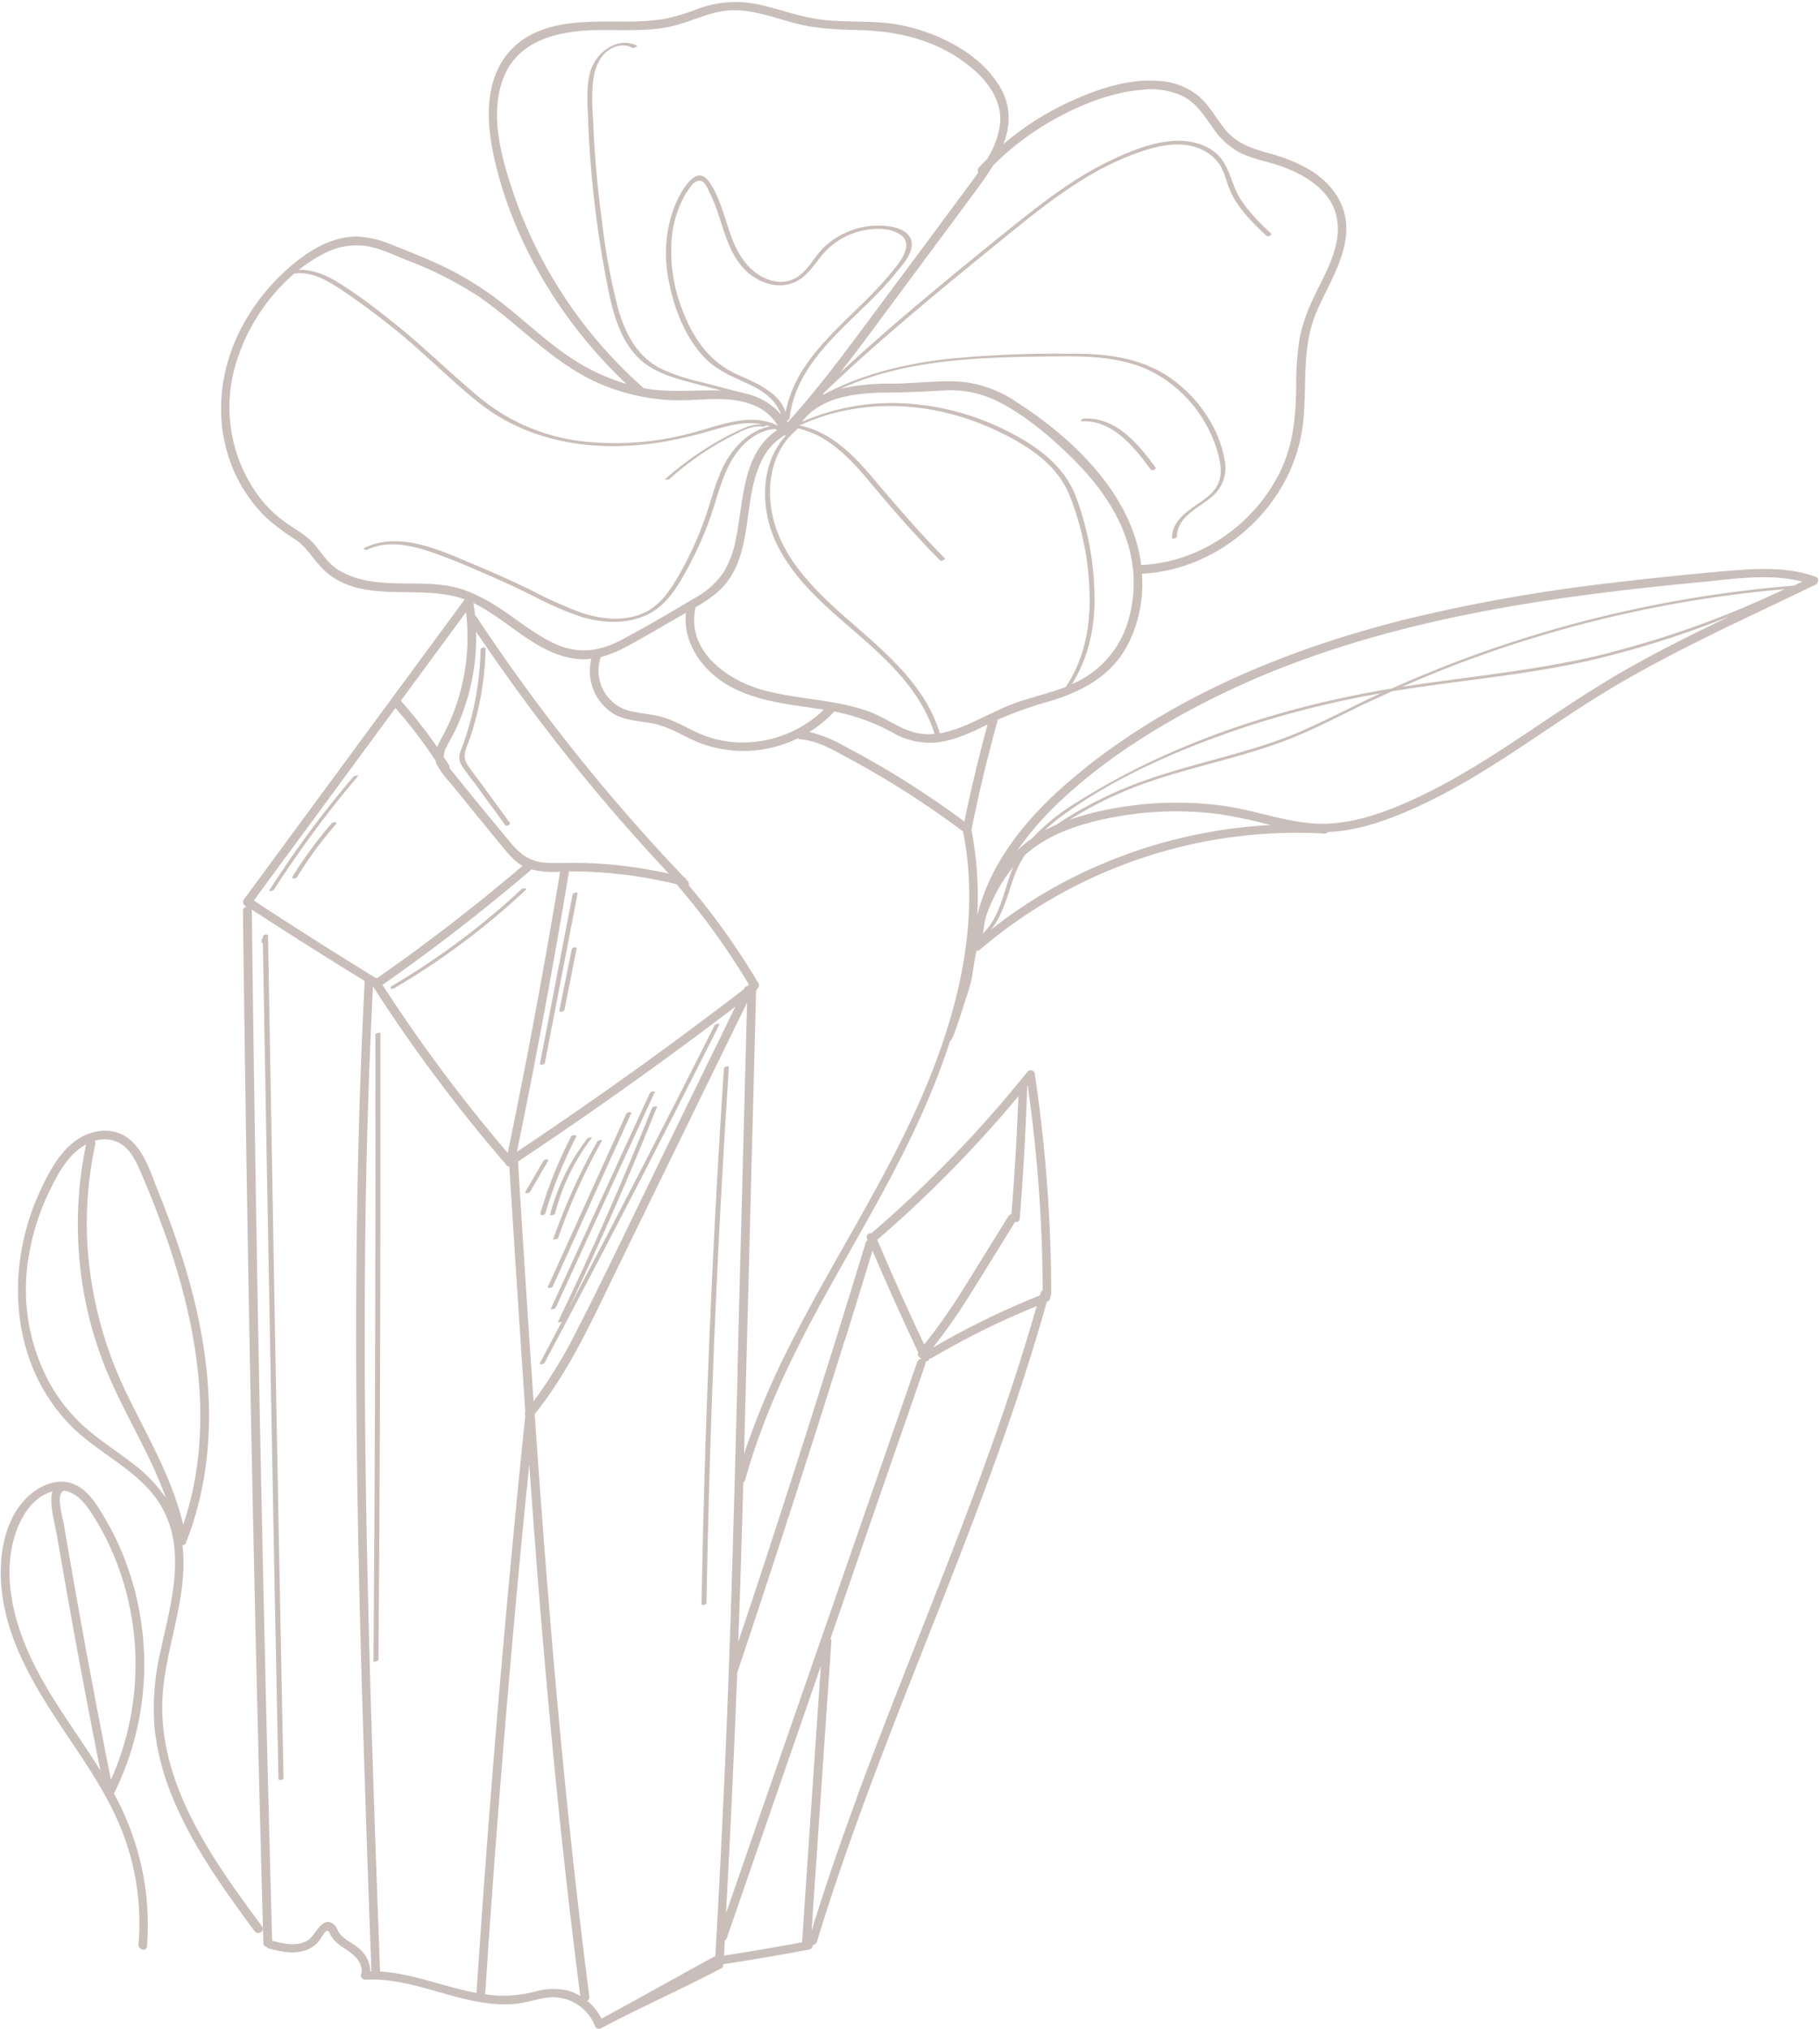 <?xml version="1.0" encoding="UTF-8" standalone="no"?><svg xmlns="http://www.w3.org/2000/svg" xmlns:xlink="http://www.w3.org/1999/xlink" fill="#000000" height="496.3" preserveAspectRatio="xMidYMid meet" version="1" viewBox="-0.2 -0.5 445.2 496.3" width="445.2" zoomAndPan="magnify"><g data-name="23.Line Art - Crystal" fill="#cabeba" id="change1_1"><path d="M444,140.6c-7.4-2.65-15.16-2-22.84-1.35-8.79.8-17.58,1.68-26.35,2.74a412,412,0,0,0-51.13,9c-30.09,7.54-60.19,20.07-83.68,40.8-9.45,8.34-17.86,18.79-21,31.06-.05.13-.09.27-.13.4a86.79,86.79,0,0,0-1.44-20.77q2.7-13.41,6.37-26.59a1.25,1.25,0,0,0,0-.33,100.92,100.92,0,0,1,13-4.6c7.85-2.41,14.73-6.09,18.76-13.54a32.75,32.75,0,0,0,3.58-17.58c13.21-.66,25.41-8.12,32.77-19a40.1,40.1,0,0,0,6.79-19.33c.7-8.59-.35-17.21,3-25.37,2.66-6.45,7-12.68,7.41-19.84.39-6.77-3.62-12.16-9.27-15.46A40.39,40.39,0,0,0,310.21,37c-4.13-1.16-7.92-2.39-10.72-5.82-2.23-2.74-3.88-6-6.63-8.27a16.56,16.56,0,0,0-8.92-3.56c-8.13-.85-16.66,2.22-23.86,5.7a69.23,69.23,0,0,0-14.81,9.69c1.66-4.43,1.95-9.1-.79-13.85C239.63,12.49,229,7.32,219.77,5.58,213.93,4.48,208,5,202.1,4.45,196.57,4,191.44,2,186.07.75a26.76,26.76,0,0,0-15.59.92A50,50,0,0,1,162,4.19a59.49,59.49,0,0,1-9.8.57c-9.58,0-21.06-.45-27.94,7.54-5.91,6.86-5.52,16.79-3.73,25.1,4.57,21.24,16.7,41.08,32.48,56a49.9,49.9,0,0,1-14.41-6.92c-5.45-3.78-10.3-8.33-15.48-12.46a78.67,78.67,0,0,0-17.26-10.45c-3.3-1.47-6.66-2.81-10-4.12a24.3,24.3,0,0,0-9-2.09c-6.3.08-12,3.75-16.55,7.78a50.88,50.88,0,0,0-11.06,13.8c-5.51,10.1-7.09,22.08-3.3,33a36.17,36.17,0,0,0,8.78,14A51.12,51.12,0,0,0,72,131.43c2.81,1.91,4.28,4.69,6.6,7.06,9.16,9.36,23.77,3.53,34.87,7.63l-54,73.38a1.13,1.13,0,0,0,1,1.78l0,0a1.07,1.07,0,0,0-1.24,1.07q.6,49.29,1.49,98.6.89,49.08,2.07,98.16.66,27.84,1.43,55.67a.94.94,0,0,0,.79.94,1,1,0,0,0,.59.4c2.86.75,5.9,1.46,8.8.49a7.25,7.25,0,0,0,3.16-2,10.57,10.57,0,0,0,.91-1.28c.26-.37.77-1.36,1.25-1.52s.68.49.91.94a6.9,6.9,0,0,0,.93,1.35,12.85,12.85,0,0,0,2.62,2.07c2.2,1.44,4.25,3.06,4.09,5.89a1.07,1.07,0,0,0,.9,1.69c10.24-.56,19.59,4.4,29.58,5.71a32,32,0,0,0,6.63.25c2.75-.22,5.33-1.13,8-1.53a11,11,0,0,1,11.93,6.85,1.09,1.09,0,0,0,1.6.55c8.64-4.6,20.19-9.79,28.95-14.42a1.22,1.22,0,0,0,.44-.22l.17-.09v-.11a1.11,1.11,0,0,0,.23-.59,1.09,1.09,0,0,1,0-.18q10.53-1.62,21-3.59a1.15,1.15,0,0,0,.93-1.13,1.08,1.08,0,0,0,1-.77c12.73-41.81,31-81.64,45.49-122.81,3.93-11.14,7.57-22.39,10.76-33.77l.15-.06a1,1,0,0,0,.65-1.15,1,1,0,0,0,.26-.7,364.93,364.93,0,0,0-4-53.65s0,0,0,0a1,1,0,0,0-1.74-.73.86.86,0,0,0-.27.3A297.59,297.59,0,0,1,213,301.13c-.71-.06-1.46.5-1.11,1.34l.18.4v0a1,1,0,0,0-.52.64q-12.44,40.77-25.73,81.27-2.69,8.19-5.43,16.35c.17-4.73.35-9.46.5-14.2q.39-12.39.73-24.8a1,1,0,0,0,.45-.6c11.24-40.23,37.35-67.81,50.19-107.55.41.85,3.11-8.15,4.05-10.95,1.73-5.17,1.19-5.41,2.36-11a.88.88,0,0,0,.77-.17,119.43,119.43,0,0,1,84.38-28.46.83.83,0,0,0,.79-.38c7.88-.31,15.62-3.26,22.68-6.53,14.91-6.91,28-16.91,41.85-25.67,17.34-11,36.26-19.33,54.69-28.27C444.53,142.22,445,141,444,140.6ZM248.73,171.26c-4.1,1.43-7.89,3.52-11.85,5.28a31.61,31.61,0,0,1-7.18,2.35c-3.54-11.83-13.46-19.94-22.43-27.79s-18.2-16.9-19.05-29.41c-.42-6.24,1.36-12.71,6.24-16.88a1,1,0,0,0,.34-.37c0-.06.07-.1.1-.16,7.51,1.6,13,7.51,17.76,13.23,5.47,6.56,11.09,13,17.08,19.06.29.29,1.45-.21,1.12-.54-6.28-6.4-12.1-13.17-17.88-20-4.72-5.59-10.25-11-17.63-12.47l.09-.12a.92.92,0,0,0,.45-.08c14.76-6.72,32.05-5.64,46.65,1,7.38,3.35,15.29,8,18.66,15.76a69,69,0,0,1,5.05,23c.51,8.55-.92,17.22-5.75,24.42C256.65,169,252.63,169.91,248.73,171.26Zm-70.58-4c7.08,4,15.27,4.56,23.16,5.84-7.59,7.43-19.5,10.16-29.48,6.22-3-1.18-5.71-2.89-8.71-4s-5.92-1.16-8.9-1.83a10.13,10.13,0,0,1-7.47-13.19s0-.05,0-.07c3.88-1,7.46-3.15,11-5.17l9.83-5.66h0C166.8,156.89,171.77,163.69,178.15,167.26Zm7.89.91c-8.59-2.46-18.17-9.48-16.18-19.65a1.24,1.24,0,0,0,0-.43,33.61,33.61,0,0,0,5.52-3.8c9.34-8.3,5.59-22.3,10.94-32.53a14.05,14.05,0,0,1,5.36-5.76,1.55,1.55,0,0,0,.37,0c-6.46,7.09-6.32,18.24-2.22,26.62,5.8,11.88,17.45,19.18,26.57,28.22,5.24,5.17,9.81,11.09,12,18.18a14.15,14.15,0,0,1-4.05-.16c-4.2-.82-7.74-3.71-11.71-5.21C204.09,170.48,194.78,170.67,186,168.17Zm-5.77-77c-6.7-3-10.64-8.49-13.3-15.21a39.48,39.48,0,0,1-2.86-18.13,26.43,26.43,0,0,1,2.41-9,21.6,21.6,0,0,1,2.3-3.8c.67-.89,1.85-1.76,2.91-1.05.78.52,1.34,2,1.76,2.85,2.88,5.77,3.46,12.56,7.65,17.68,3.19,3.89,8.87,6.25,13.62,3.74,2.46-1.31,4-3.69,5.7-5.82a17.85,17.85,0,0,1,8.45-6c3.22-1.06,7.74-1.56,10.8.25,4.39,2.6-.47,7.78-2.57,10.31-8.81,10.58-22.46,19-25.17,33.34C190.41,95.44,184.68,93.15,180.27,91.14ZM275.58,152A24.07,24.07,0,0,1,262,166.84c4.14-6.49,5.69-14.1,5.54-21.76A72.63,72.63,0,0,0,263,121c-3.14-8.22-10.6-13.1-18.25-16.76A62.78,62.78,0,0,0,221,98.17a54.91,54.91,0,0,0-25,4.5c4.67-6.24,13.49-7.08,20.82-7.14,4.53,0,9-.26,13.54-.49a25.75,25.75,0,0,1,13,2.39c7.15,3.49,13.73,9.12,19.32,14.73s10.39,12.19,12.83,19.77A32.93,32.93,0,0,1,275.58,152ZM258.49,28.25c6.33-3.41,13.62-6.26,20.86-6.81A18.53,18.53,0,0,1,289.1,23c3.27,1.66,5.19,4.68,7.25,7.57a18.63,18.63,0,0,0,6.85,6.32c3.11,1.52,6.57,2.09,9.82,3.22,6.2,2.16,12.9,6.24,13.89,13.34,1,6.87-3.27,13.36-6,19.34a39.93,39.93,0,0,0-3.25,9.75A73.29,73.29,0,0,0,316.87,94c-.11,7.23-.66,14.1-3.85,20.71-6.27,13-19.57,22.35-34.08,23h0c-.06-.47-.1-.95-.18-1.41-2.78-16.58-16.88-29.89-30.45-38.55a28.81,28.81,0,0,0-13.4-4.88c-5.63-.39-11.39.46-17,.48a54.22,54.22,0,0,0-12.5,1.24c16.08-7.29,34.21-7.71,51.62-7.91,9.24-.11,18.69-.07,26.77,5a32.43,32.43,0,0,1,13.7,17.91c.71,2.37,1.31,5,.56,7.46s-2.9,4.1-5,5.53c-3,2.07-6.53,4.42-6.57,8.46,0,.43,1.21.1,1.21-.25.05-4.85,5-6.86,8.2-9.5a9.25,9.25,0,0,0,3.42-9.5c-1.44-7.92-6.61-15.19-13.14-19.77-7.46-5.23-16.26-6.09-25.14-6a270.73,270.73,0,0,0-29.32,1.26c-10.33,1.17-20.54,3.59-29.82,8.39a.84.84,0,0,0-.22.14c-.24.1-.49.18-.72.29l.48-.62C214.62,82.9,228.7,71.3,242.84,59.8c7.1-5.77,14.16-11.69,22-16.49a70.42,70.42,0,0,1,12.3-6.1c4.58-1.69,9.83-3.22,14.68-1.83a11.26,11.26,0,0,1,6,3.9c1.51,2,1.88,4.54,2.87,6.8,1.92,4.41,5.46,7.83,8.88,11.1.38.36,1.52-.19,1.1-.59-3.53-3.39-7.21-6.92-9-11.57-1.48-3.77-2.32-7.1-6.09-9.23-7.48-4.22-17.14-.37-24.19,3-8.38,4-15.86,9.68-23.08,15.47q-12,9.6-23.73,19.45c-6.56,5.52-13,11.15-19.31,17q5-6.42,9.82-13l22.44-30.23c1.74-2.36,3.6-4.87,5.18-7.49A68,68,0,0,1,258.49,28.25ZM125.06,45.79c-2.79-8.43-5.48-18.54-2.12-27.21,3.77-9.7,14.3-11.66,23.59-11.72,5.55-.05,11.15.32,16.64-.73S173.5,2.07,179.09,2c5.19-.06,10.17,1.87,15.12,3.17,5.15,1.36,10.28,1.57,15.57,1.69,10.39.22,20.4,2.81,28.37,9.83,3.92,3.46,6.95,8.13,6.22,13.57a21.47,21.47,0,0,1-3.12,8.15c-.69.68-1.36,1.37-2,2.08a.94.94,0,0,0-.13,1.19c-.57.81-1.15,1.61-1.73,2.39Q225.94,59.56,214.43,75c-7.07,9.52-14.08,19.12-22.05,27.92,0-.2,0-.39,0-.58.27-.08.52-.25.54-.46,1.87-15.54,16.68-24.08,25.74-35.26,1.64-2,4.69-5.21,4.12-8.06-.49-2.48-3.42-3.41-5.59-3.71A19.29,19.29,0,0,0,201.35,60c-2.47,2.38-4,6-7.15,7.62-4,2.1-8.78-.14-11.52-3.21-4.94-5.54-5.08-13.42-8.84-19.59-1.11-1.81-2.53-3.29-4.53-1.75s-3.61,4.7-4.58,7.09a32.44,32.44,0,0,0-1.35,17.94c1.27,6.91,4.19,14.46,9.32,19.43,3,2.88,6.71,4.25,10.39,6,3.25,1.53,6.63,3.85,7.71,7.31a15.72,15.72,0,0,0-8.35-5l0,0q-5.61-1.42-11.2-2.9a46.21,46.21,0,0,1-10.08-3.4c-5.6-3-8.48-8.6-10.15-14.48a154.58,154.58,0,0,1-3.93-21.14q-1.58-11.54-2.12-23.16c-.19-4-.62-8.29.05-12.29a12,12,0,0,1,1.81-4.84c1.68-2.44,4.9-3.88,7.68-2.43.31.16,1.3-.4,1.14-.49-4.72-2.45-10,1.57-11.39,6.1-1.07,3.53-.77,7.39-.64,11,.15,4.56.43,9.13.83,13.68a260.89,260.89,0,0,0,3.8,27.14c1.28,6.6,2.92,13.87,8,18.67,2.89,2.74,6.64,4.1,10.4,5.17,3.21.9,6.44,1.74,9.67,2.56-6.27-.23-12.5.64-18.79-.54l-.21,0s0,0,0,0A112,112,0,0,1,125.06,45.79ZM78.79,61.66a17.15,17.15,0,0,1,10.45-2c3.43.53,6.7,2.12,9.9,3.41a90.56,90.56,0,0,1,17.69,8.92c10.23,7,18.52,16.73,30.19,21.58a50.28,50.28,0,0,0,17.19,3.82c6.6.28,13.7-1.39,20,1.25a11.91,11.91,0,0,1,5.85,5c-7-3.6-15.26.42-22.26,2.08a71.52,71.52,0,0,1-26.74,1.58,48.2,48.2,0,0,1-24.33-10.87c-7.49-6.26-14.35-13.16-22.1-19.13A122.19,122.19,0,0,0,82,68.27c-2.82-1.65-6-2.92-9.13-2.74A37.62,37.62,0,0,1,78.79,61.66Zm30.73,81.17c-6.29-1.09-12.73-.14-19-1.15A21.69,21.69,0,0,1,82.7,139c-2.7-1.63-4.12-4.21-6.14-6.5s-4.87-3.67-7.33-5.5a30.22,30.22,0,0,1-5.88-5.75,36.78,36.78,0,0,1-6-32.29A47.09,47.09,0,0,1,71.77,66.43c4.16-.67,8.3,1.78,11.7,4.06,4.19,2.82,8.26,5.84,12.22,9,7.34,5.81,13.83,12.58,21.13,18.42,12.7,10.17,29.15,12.28,44.85,9.73a109,109,0,0,0,12.73-3c3.77-1.09,7.85-2.13,11.69-1.38a12.21,12.21,0,0,0-4.68,1.12,63.42,63.42,0,0,0-6.66,3.43,75.44,75.44,0,0,0-12.09,8.77c-.49.43.73.25,1,0a74.19,74.19,0,0,1,10-7.5q2.67-1.66,5.48-3.09c2.24-1.13,4.7-2.51,7.29-2.11a1.78,1.78,0,0,0,.89-.33c.27.08.54.14.8.24-5.12,1-9.25,5.33-11.51,10.06-1.83,3.83-2.85,8-4.22,12A82.79,82.79,0,0,1,166.54,139c-2.42,4.38-5.17,8.91-10.07,10.77-4.72,1.79-10,1.11-14.67-.47a108.54,108.54,0,0,1-12.49-5.65q-6.5-3.13-13.16-5.91c-8.19-3.4-18.21-8.4-27-4.32-.78.36,0,.77.53.51,5-2.32,10.6-1.09,15.61.62,4.24,1.45,8.4,3.19,12.52,5q6.43,2.76,12.7,5.86a74.62,74.62,0,0,0,11.81,5.07c6.4,1.88,13.95,1.73,19.2-2.88,3-2.66,5.06-6.39,6.92-9.92a85.71,85.71,0,0,0,5-11.28c1.63-4.61,2.7-9.48,5.06-13.8,2.25-4.12,6.14-7.84,10.89-8.17.15.08.3.15.45.24l.14,0c-8.69,5.63-8.28,17.64-10.18,26.72a24.94,24.94,0,0,1-2.9,7.94,20.07,20.07,0,0,1-7.19,6.47c-5.74,3.45-11.57,6.83-17.46,10-5.45,3-10.82,3.83-16.57,1.23-4.45-2-8.31-5.12-12.32-7.87C119.06,146.25,114.63,143.72,109.52,142.83Zm4.28,6.4a51.64,51.64,0,0,1-1.26,18.93,50.27,50.27,0,0,1-4,10.53c-.61,1.17-1.32,2.34-1.8,3.54a122.57,122.57,0,0,0-8.89-11.32Zm12.44,132q7.06-34.17,12.75-68.59a111,111,0,0,1,26.3,3.15A175.86,175.86,0,0,1,183,240.33a1.05,1.05,0,0,0-.25.37.94.94,0,0,0-.89.56c0,.08-.09.16-.13.24Q154.67,262.29,126.24,281.24Zm53.46-35.51q-9.19,18.79-18.38,37.6c-6.69,13.69-13.19,27.49-20.13,41.06a120.27,120.27,0,0,1-10.87,17.9q-.49-7.38-1-14.76-1.45-21.94-2.81-43.89Q153.7,265.53,179.7,245.73ZM124,281.52a383.4,383.4,0,0,1-30.67-41.17l.12,0q18.71-13.09,36.09-27.93a1.21,1.21,0,0,0,.2-.26,22.91,22.91,0,0,0,7.07.57Q131.1,247.24,124,281.52Zm21.36-70.83c-3.7-.2-7.38-.07-11.07-.11-4.25-.05-6.86-1.66-9.51-4.86-5-6-9.94-12-14.8-18.08l-.23-.28a1.06,1.06,0,0,0-.14-.76c-.4-.63-.82-1.24-1.23-1.85a4.65,4.65,0,0,1,.65-2.55c.8-1.62,1.73-3.16,2.49-4.82a53.39,53.39,0,0,0,3.09-8.77A52.58,52.58,0,0,0,116.26,154a463.4,463.4,0,0,0,47.16,59.2A113.3,113.3,0,0,0,145.37,210.69Zm-48.83-38a117.14,117.14,0,0,1,9.79,12.83,5.22,5.22,0,0,0,.38,1.11,23.69,23.69,0,0,0,3.39,4.53l4.05,5,8.11,9.91c1.59,1.94,3.19,4,5.37,5.23q-17,14.47-35.35,27.31a.85.85,0,0,0-.16.17.85.85,0,0,0-.48-.11q-15-9.22-29.75-18.89Zm-5.88,309H90.4a7.63,7.63,0,0,0-3.31-6c-1-.77-2.22-1.39-3.22-2.23a5.23,5.23,0,0,1-1.31-1.5,6,6,0,0,0-1-1.65c-2.46-2.24-4.25,1.56-5.56,3-2.44,2.69-6.55,1.71-9.63.91q-1.34-49-2.39-98t-1.81-98.17q-.44-27.84-.77-55.68a1,1,0,0,0-.09-.43Q75,230.85,89,239.46a.59.59,0,0,0,0,.19c-1.62,31.42-2.18,62.89-2.07,94.36s.88,62.95,1.89,94.41Q89.65,455,90.66,481.66Zm2.11.08s0-.07,0-.12c-1.15-31.46-2.29-62.92-3-94.39s-1-62.94-.48-94.4q.45-26.07,1.75-52.1a384.05,384.05,0,0,0,32.15,43.12,1.46,1.46,0,0,0,.21.16,1.1,1.1,0,0,0,1,.82q1.89,30,3.91,60a1,1,0,0,0,0,.87h0q-5.68,55-9.77,110.18-1.14,15.54-2.17,31.08C108.45,485.52,100.85,482.25,92.77,481.74Zm45.3,4.51a16,16,0,0,0-7.34.37,32,32,0,0,1-9.14,1c-1.06-.06-2.11-.18-3.15-.33a1.29,1.29,0,0,0,.06-.21Q122.12,432,127.35,377c.61-6.45,1.27-12.89,1.92-19.33,2,28.61,4.38,57.21,7.34,85.75q2.29,22.19,5.13,44.32A12.56,12.56,0,0,0,138.07,486.25ZM196,474.6q-9.51,1.77-19.09,3.25c.07-1.24.12-2.47.19-3.71a1.09,1.09,0,0,0,.49-.58l23-66.53Q198.27,440.81,196,474.6Zm13.41-35.35c-4,10.76-7.7,21.6-11.09,32.55q2.41-35.42,4.85-70.83a.9.9,0,0,0-.21-.65L215.48,364q5.36-15.43,10.7-30.89a.87.87,0,0,0,0-.55,1,1,0,0,0,1-.76,1,1,0,0,0,.59-.14A192.4,192.4,0,0,1,253.38,319C241.67,360.1,224.11,399.19,209.36,439.25Zm41.72-174.2.06-.06a365.33,365.33,0,0,1,3.67,50.12,1,1,0,0,0-.5.64l-.18.62a196.23,196.23,0,0,0-26.19,12.78,141,141,0,0,0,9.4-13.47c3.61-5.75,7.15-11.54,10.72-17.31a.86.86,0,0,0,1.14-.79Q250.55,281.34,251.08,265.05Zm-2.22,2.67q-.53,14.41-1.71,28.79a1.06,1.06,0,0,0-.75.51c-3.55,5.73-7.08,11.48-10.66,17.2a136.64,136.64,0,0,1-9.92,14.16q-6-12.69-11.48-25.61A301.51,301.51,0,0,0,248.86,267.72Zm-42.44,59.65q3.42-11,6.76-21.93,5.35,12.53,11.17,24.83a1.09,1.09,0,0,0,.67,1.44l.09.2a1.11,1.11,0,0,0-1,.76L186.15,442.21q-4.36,12.63-8.75,25.27,1.59-29.43,2.74-58.89s0-.06.06-.11Q193.73,368.07,206.42,327.37Zm-26.23,7.37c-.82,31-1.61,61.91-2.94,92.85q-1.08,25.2-2.52,50.38c-8.38,4.51-19.81,11-27.86,15.3a13.67,13.67,0,0,0-3.47-4.36.87.87,0,0,0,.51-1c-6.11-47.33-10.08-94.9-13.37-142.5,8.74-10.88,14.44-23.82,20.53-36.28L172,266.32l10.54-21.57Q181.36,289.75,180.19,334.74ZM225,268.39c-8.9,20.31-21.14,38.91-31.2,58.63a196.16,196.16,0,0,0-12,28.14q.82-30.6,1.59-61.2.68-26.06,1.37-52.11a1,1,0,0,0,.24-.51,1,1,0,0,0,.29-1.4,177.91,177.91,0,0,0-17-23.87A1,1,0,0,0,168,215l-.34-.36a1,1,0,0,0-.51-.55,459.36,459.36,0,0,1-50.81-63.75A1.11,1.11,0,0,0,116,150c-.1-1-.23-2-.38-3,8.59,4.18,15.55,12.69,25.43,13.69a14.79,14.79,0,0,0,3.4-.07,12.35,12.35,0,0,0,5.13,13.27c3.11,2,6.85,1.91,10.34,2.67,3.91.86,7.25,3.15,10.93,4.62A30.09,30.09,0,0,0,195,180.07a1.06,1.06,0,0,0,.66.29c4.11.31,7.82,2.54,11.38,4.44,3.2,1.72,6.37,3.52,9.48,5.39a225.42,225.42,0,0,1,18.84,12.67C239.84,225.17,233.94,247.94,225,268.39Zm10.73-67.92c-6.08-4.49-12.37-8.71-18.86-12.58q-5.35-3.19-10.89-6.08a31.55,31.55,0,0,0-8.21-3.26,28.94,28.94,0,0,0,6.09-5l1,.2a49.21,49.21,0,0,1,13.38,5,18,18,0,0,0,12.19,2.14c3.87-.73,7.42-2.46,10.95-4.17Q238.15,188.52,235.7,200.47Zm5.31,23.1a39,39,0,0,1,6.61-12c-2.31,5.49-3,12-7.41,16.26A38.77,38.77,0,0,1,241,223.57ZM255.17,218a115.14,115.14,0,0,0-13,8.94c2.75-3.38,3.91-7.73,5.29-11.89a30,30,0,0,1,2.93-6.29c5.67-5.15,13.14-7.6,20.57-9.13a82.87,82.87,0,0,1,27-1,120.79,120.79,0,0,1,12.63,2.68A121.86,121.86,0,0,0,255.17,218Zm.1-15.3a39.16,39.16,0,0,1,4.34-3.66c12.05-8.8,26.28-15.18,40.28-20.16a232.67,232.67,0,0,1,37.64-9.79c-6.39,2.94-12.6,6.25-19,9.08-13.17,5.78-27.52,7.94-40.92,13.06A99,99,0,0,0,258,201.34C257,201.75,256.15,202.19,255.27,202.66Zm138.42-37.13c-14.55,8.64-27.92,19.21-43,26.95-7.86,4-16.66,7.89-25.58,8.43s-17.79-3.31-26.68-4.43a85.8,85.8,0,0,0-26.28.73A73.23,73.23,0,0,0,261.44,200a97.29,97.29,0,0,1,14.07-7.23c12.72-5.24,26.45-7.37,39.27-12.33,6.2-2.4,12.08-5.51,18.06-8.4,2.47-1.19,5-2.31,7.47-3.44l3.75-.6c15.6-2.37,31.23-3.7,46.6-7.41a234.79,234.79,0,0,0,32.23-10.34C413,155,403.12,159.93,393.69,165.53Zm0-6.43c-15.68,4-31.62,5.54-47.59,7.85l-3.33.51q4.71-2.06,9.51-4a297.17,297.17,0,0,1,84-19.88A232.46,232.46,0,0,1,393.67,159.1Zm44.94-16.38a.35.35,0,0,0-.2,0,302.16,302.16,0,0,0-81.2,18.16c-5.75,2.16-11.42,4.52-17,7-27,4.49-53.64,13.11-76.88,27.75a50.87,50.87,0,0,0-11.11,8.92,28.49,28.49,0,0,0-2.39,1.83c-.45.38-.85.79-1.27,1.19A78,78,0,0,1,259.1,195.5c10.76-10.14,23.58-18.24,36.75-24.87,28.69-14.44,60.43-21.45,92.09-25.63,9.3-1.23,18.63-2.23,28-3.12,8.06-.77,16.71-2.17,24.69-.11Z"/><path d="M86.22,189.51a255.55,255.55,0,0,0-20.54,27.77c-.24.37.95.14,1.12-.13a256.61,256.61,0,0,1,20.55-27.77C87.61,189.07,86.44,189.26,86.22,189.51Z"/><path d="M80.94,200.88A100.94,100.94,0,0,0,71.32,214c-.16.26.18.38.38.39a.93.93,0,0,0,.79-.4A98.43,98.43,0,0,1,82,201.08C82.44,200.52,81.24,200.54,80.94,200.88Z"/><path d="M127.36,217a179.49,179.49,0,0,1-31.74,23.69c-.73.43,0,.91.55.58a181.31,181.31,0,0,0,32.21-24.05C128.92,216.72,127.7,216.68,127.36,217Z"/><path d="M124.52,200.79l-6.88-9.44c-1.15-1.57-2.37-3.1-3.45-4.72-1.52-2.29-.28-4.11.52-6.42a72.74,72.74,0,0,0,3.87-22.08c0-.5-1.22-.2-1.23.22a72.61,72.61,0,0,1-4.4,23.57c-.62,1.7-1.24,2.92-.33,4.61a41.64,41.64,0,0,0,3.16,4.36l7.62,10.45C123.64,201.67,124.82,201.2,124.52,200.79Z"/><path d="M139.87,218.27q-4,20.73-8,41.45c-.09.45,1.14.2,1.22-.22q4-20.73,8-41.45C141.18,217.6,140,217.85,139.87,218.27Z"/><path d="M139.64,231.74l-3,14.88c-.12.61,1.13.4,1.25-.16l2.95-14.88C141,231,139.75,231.18,139.64,231.74Z"/><path d="M64.12,228.6v.32A1,1,0,0,0,64,229l-.1.1a.43.43,0,0,0-.11.21l0,.55a.19.19,0,0,0,0,.15.34.34,0,0,0,.12.12.41.41,0,0,0,.19.05h0q1.41,79.68,2.91,159.37l.9,45c0,.62,1.26.35,1.25-.17Q67.54,353.7,66.15,273q-.39-22.28-.79-44.55C65.35,227.81,64.11,228.08,64.12,228.6Z"/><path d="M91.62,252.55q.1,59.64-.23,119.28-.09,17-.23,34.08c0,.15,1.21-.05,1.22-.4q.47-59.64.48-119.28,0-17,0-34.09C92.83,252,91.62,252.2,91.62,252.55Z"/><path d="M139.48,277.53A106.56,106.56,0,0,0,132,296.2c-.21.7,1,.67,1.2.1a106.46,106.46,0,0,1,7.52-18.66C141,277,139.75,277,139.48,277.53Z"/><path d="M143.46,278a51.66,51.66,0,0,0-9.11,18.67c0,.22,1.13,0,1.21-.29a51.54,51.54,0,0,1,9-18.55C144.78,277.57,143.63,277.79,143.46,278Z"/><path d="M145.93,278.69a148.72,148.72,0,0,0-10.81,23.93c-.06.16,1.09,0,1.2-.3a148.72,148.72,0,0,1,10.81-23.93C147.19,278.3,146.1,278.39,145.93,278.69Z"/><path d="M153,271.93l-19.14,42.23c-.26.57,1,.41,1.16,0l19.14-42.24C154.41,271.35,153.18,271.51,153,271.93Z"/><path d="M158.79,266.82l-24.27,52.84c-.11.23,1,.08,1.21-.27L160,266.55C160.11,266.32,159,266.48,158.79,266.82Z"/><path d="M174.62,250.27Q157.14,285,139,319.44q11.53-24.24,21.51-49.17c.13-.31-1.07-.13-1.22.25q-10.59,26.53-23,52.31c-.1.21.51.17.91,0q-2.65,5.06-5.33,10.11c-.25.47,1,.25,1.14-.08q21.83-41.09,42.72-82.66C176,249.71,174.78,249.94,174.62,250.27Z"/><path d="M133.5,283.09a1,1,0,0,0-.79.39L128.33,291c-.14.26.17.37.37.37a1,1,0,0,0,.79-.39l4.37-7.49C134,283.2,133.7,283.09,133.5,283.09Z"/><path d="M176.88,260.79q-3.37,51.12-4.82,102.33-.41,14.4-.66,28.78c0,.43,1.21.11,1.22-.25q.9-51.21,3.73-102.38.79-14.37,1.75-28.73C178.12,260.13,176.9,260.43,176.88,260.79Z"/><path d="M282.49,113.88c-4.27-5.78-9.57-12.36-17.52-12-.43,0-1.29.7-.46.67,7.62-.29,12.8,6.42,16.86,11.91C281.59,114.71,282.77,114.25,282.49,113.88Z"/><path d="M63.9,470.71C51.35,453.79,37.3,434.27,39.77,412c1.16-10.48,5.16-20.54,4.9-31.2,0-1.11-.11-2.22-.23-3.33a.83.83,0,0,0,.83-.58c8.73-22,6.4-46.26-.47-68.42-1.82-5.89-3.94-11.67-6.25-17.38-1.74-4.32-3.31-9.83-7.06-12.91-3.53-2.9-8.43-2.57-12.2-.31-4.4,2.64-7.11,7.6-9.27,12.08-9.14,18.94-8.09,43,7.25,58.43,7,7.06,17.32,11.07,22.27,20.07,5.87,10.7,2,23.51-.4,34.6a61.93,61.93,0,0,0-1.56,18.84,61,61,0,0,0,4.49,17.4c4.88,11.85,12.46,22.35,20,32.59C62.93,473,64.72,471.81,63.9,470.71ZM29.69,279.5c2.1,1.5,3.31,3.94,4.32,6.24,2.28,5.18,4.34,10.47,6.24,15.8,8,22.59,12.23,47.78,4.36,70.93-2.57-11-8.34-20.9-13.29-31A97.19,97.19,0,0,1,21.1,302.48a93.14,93.14,0,0,1,2-23.07,1,1,0,0,0-.17-.83A7.73,7.73,0,0,1,29.69,279.5ZM32,357.28c-3.69-2.84-7.63-5.35-11.15-8.42a41.51,41.51,0,0,1-9.29-11.74,48,48,0,0,1-4.7-30.49,57.35,57.35,0,0,1,5-15.7c2.05-4.24,4.67-9.2,9-11.49a95.56,95.56,0,0,0,0,39.1,94,94,0,0,0,6.29,19.22c2.69,6,5.85,11.72,8.71,17.61a103.53,103.53,0,0,1,4.53,10.56A35.78,35.78,0,0,0,32,357.28Z"/><path d="M34.69,399.19a71.55,71.55,0,0,0-4.8-19.36,68,68,0,0,0-4.33-8.77c-1.6-2.74-3.35-5.77-6-7.6-4.9-3.39-10.7-.63-14.18,3.44C1.1,371.9-.19,379,0,385.39.5,400.26,8.88,413.08,16.89,425c4.76,7.09,9.56,14.27,12.71,22.25a61.75,61.75,0,0,1,4.07,27.89c-.11,1.35,2,1.81,2.09.44a66.65,66.65,0,0,0-8.09-37.36A70.83,70.83,0,0,0,34.69,399.19ZM21.43,368.52a58.84,58.84,0,0,1,4.93,8.58,67.87,67.87,0,0,1,5.71,18.5,69.24,69.24,0,0,1-5.13,39.24q-3.48-17.44-6.68-34.95Q18.6,390.74,17,381.56c-.53-3.06-1.06-6.12-1.57-9.18-.25-1.46-2.15-7.66.09-8.26C18,364.52,19.93,366.38,21.43,368.52ZM5.22,399.92c-2.42-6.59-3.81-13.76-2.72-20.77.9-5.75,3.9-13.1,10.12-14.82a6.45,6.45,0,0,0-.26,1.63c-.11,3.09.91,6.43,1.43,9.47q1.82,10.63,3.73,21.25,3.26,18,6.82,35.86C17.68,421.82,9.6,411.87,5.22,399.92Z"/></g></svg>